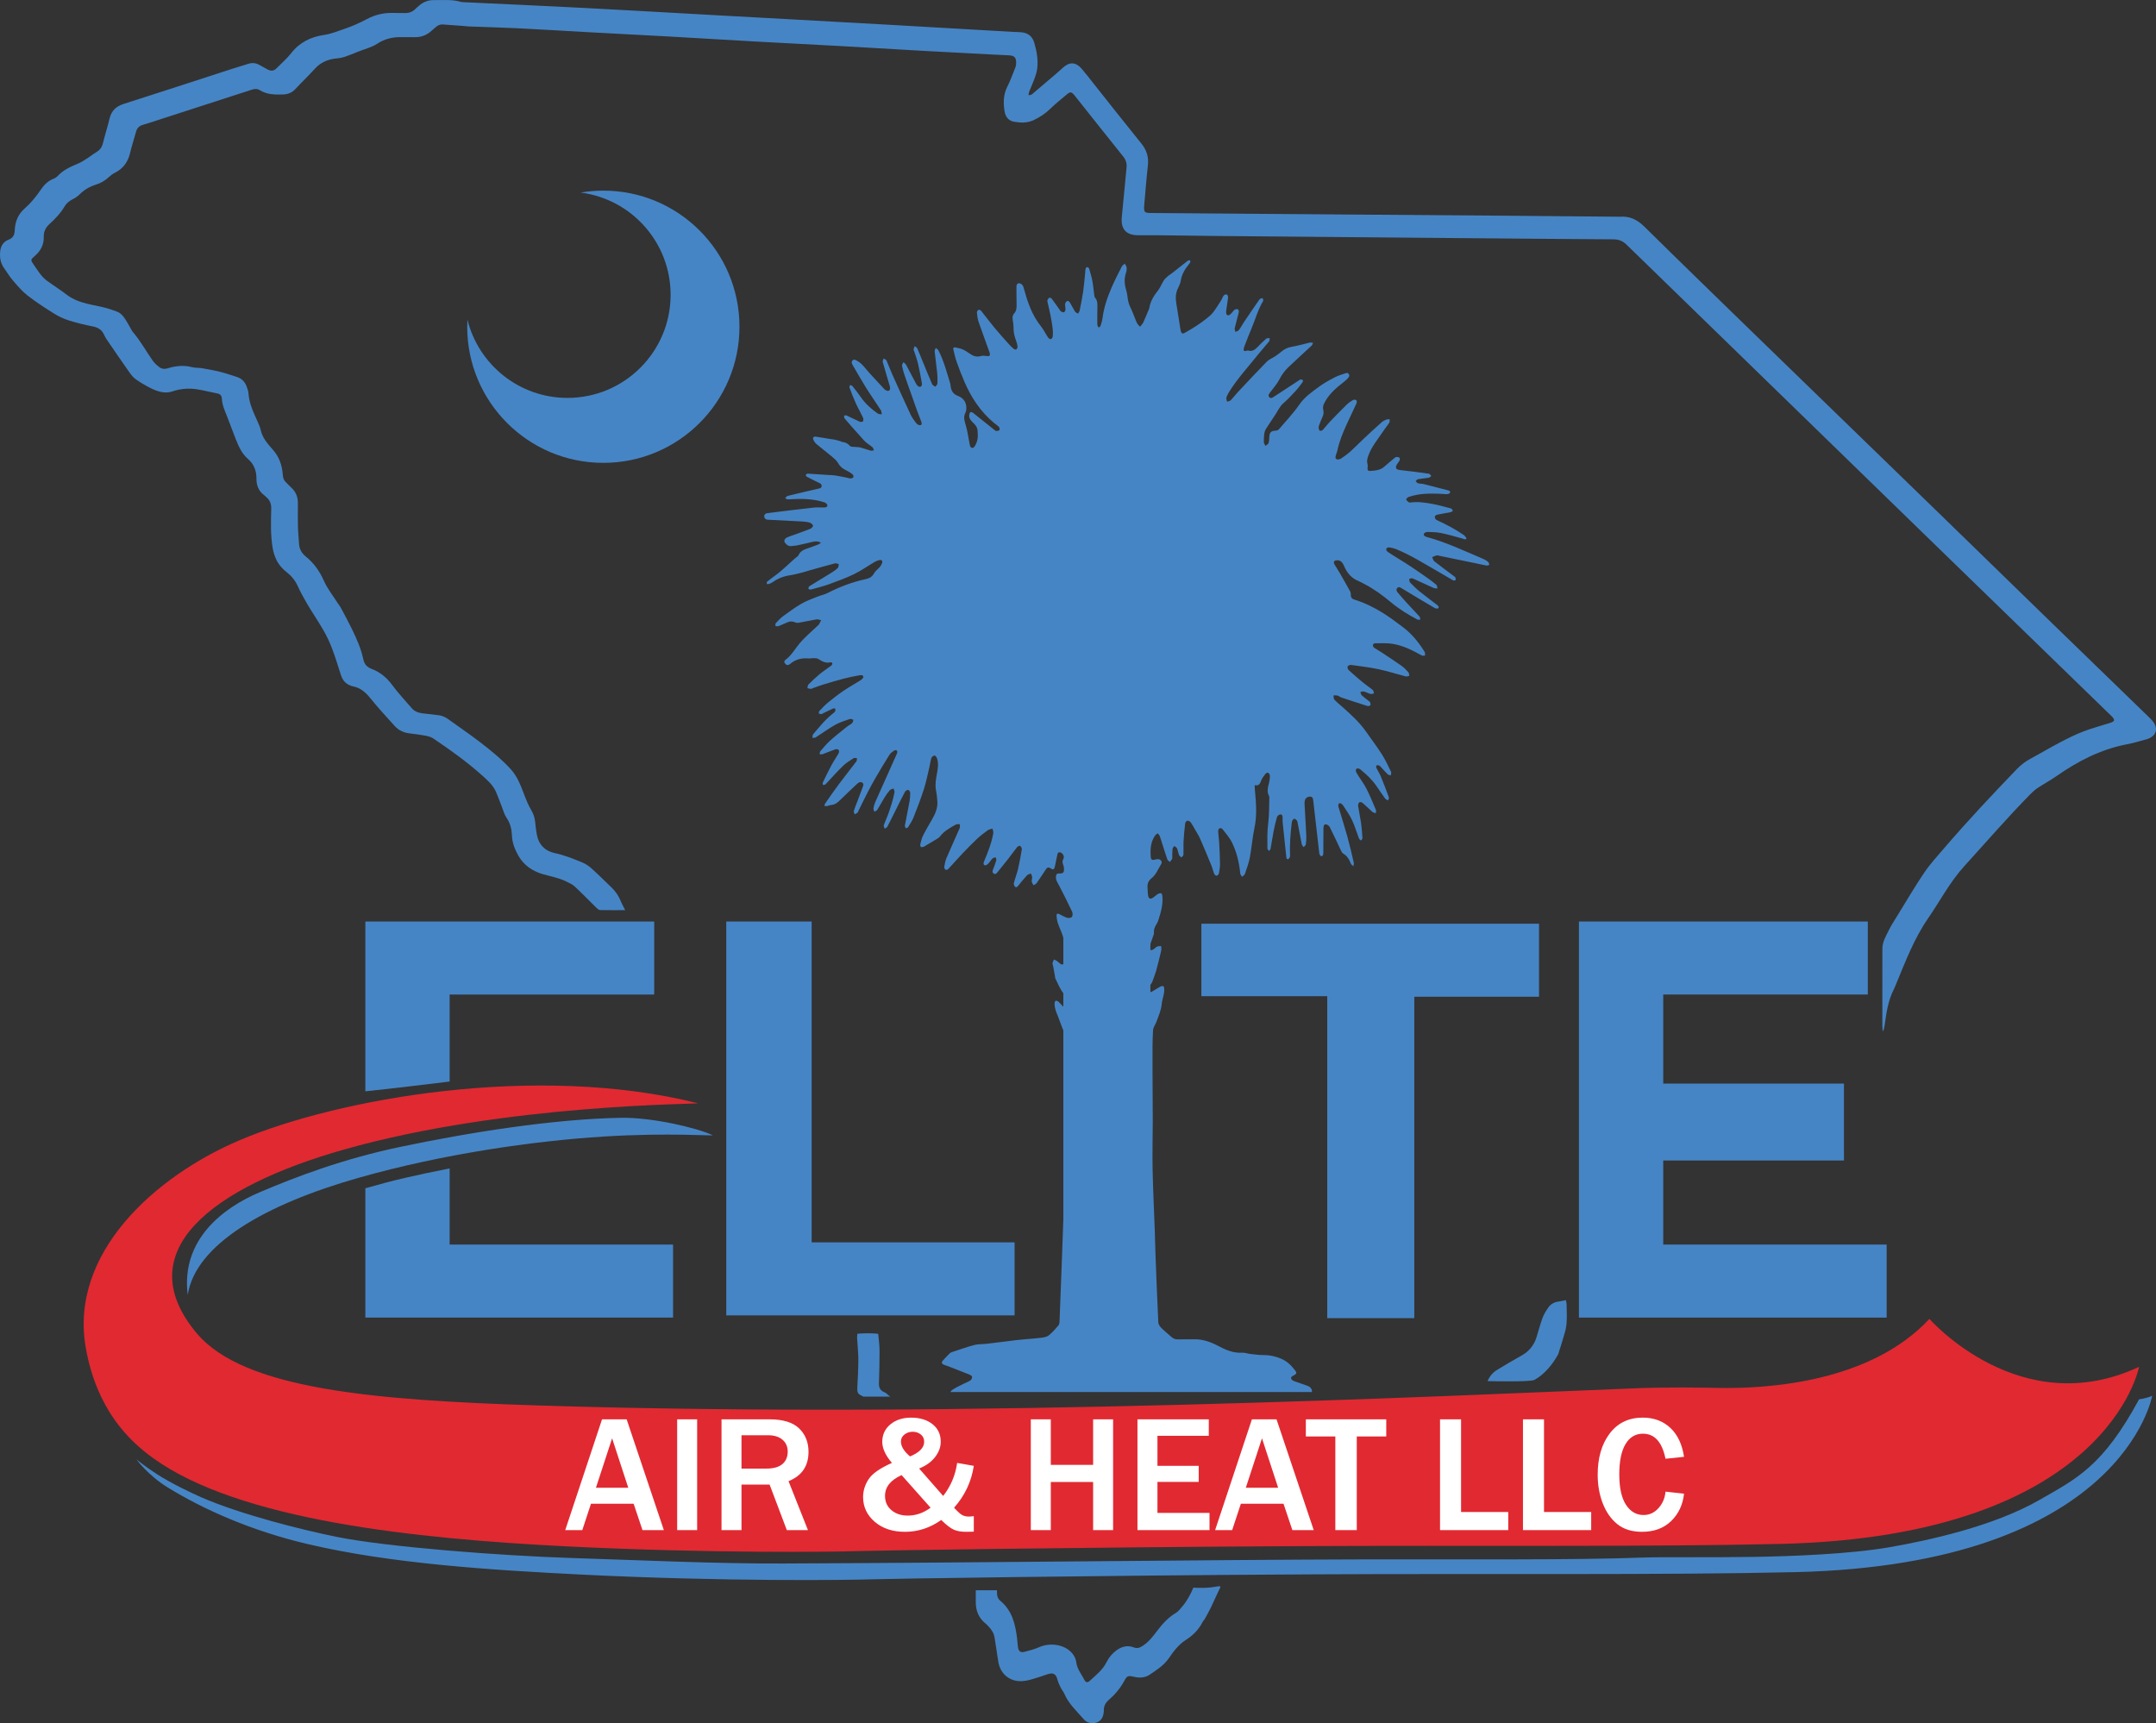 <?xml version="1.0" encoding="UTF-8"?> <svg xmlns="http://www.w3.org/2000/svg" id="uuid-1c3e3327-13d2-4de8-9241-ccd3bba7827b" data-name="Layer 2" width="651.394" height="520.671" viewBox="0 0 651.394 520.671"><rect x="0" y="0" width="651.394" height="520.671" fill="#333333" stroke="none"/><defs><style> .uuid-86e9d870-93a9-486e-95aa-7be04a7eccba, .uuid-21bafe99-600a-40cf-b38f-8d019f3cee56, .uuid-311285fa-07c2-4e09-8f65-c482403ff193, .uuid-e233c5b9-e352-469d-802c-26eb951cadde { stroke-width: 0px; } .uuid-86e9d870-93a9-486e-95aa-7be04a7eccba, .uuid-311285fa-07c2-4e09-8f65-c482403ff193 { fill: #4685c5; } .uuid-21bafe99-600a-40cf-b38f-8d019f3cee56 { fill: #e12931; } .uuid-311285fa-07c2-4e09-8f65-c482403ff193 { fill-rule: evenodd; } .uuid-e233c5b9-e352-469d-802c-26eb951cadde { fill: #fff; } </style></defs><g id="uuid-57b276b1-72fa-49c0-ad9a-3f8c06c1bac4" data-name="Layer 1"><g><path class="uuid-86e9d870-93a9-486e-95aa-7be04a7eccba" d="m135.847,326.779v-26.289h61.812v-22.064h-87.274v51.312c9.229-.973,19.257-2.205,25.462-2.959"></path><path class="uuid-86e9d870-93a9-486e-95aa-7be04a7eccba" d="m135.847,376.039v-23.009c-10.612,2.124-16.278,3.374-25.462,5.999v39.072h92.969v-22.062h-67.507Z"></path><polygon class="uuid-86e9d870-93a9-486e-95aa-7be04a7eccba" points="219.429 397.433 219.429 278.426 245.226 278.426 245.226 375.371 306.535 375.371 306.535 397.433 219.429 397.433"></polygon><rect class="uuid-86e9d870-93a9-486e-95aa-7be04a7eccba" x="321.269" y="278.927" width="26.299" height="119.342"></rect><polygon class="uuid-86e9d870-93a9-486e-95aa-7be04a7eccba" points="401.002 300.991 362.977 300.991 362.977 279.095 464.991 279.095 464.991 301.158 427.301 301.158 427.301 398.269 401.002 398.269 401.002 300.991"></polygon><polygon class="uuid-86e9d870-93a9-486e-95aa-7be04a7eccba" points="502.509 350.633 502.509 376.039 570.016 376.039 570.016 398.102 477.046 398.102 477.046 278.426 564.321 278.426 564.321 300.49 502.509 300.49 502.509 327.4 557.117 327.4 557.117 350.633 502.509 350.633"></polygon><path class="uuid-86e9d870-93a9-486e-95aa-7be04a7eccba" d="m108.428,355.841c25.431-7.217,52.887-11.112,73.831-12.434,19.684-1.242,33.675-.11,33.028-.42-4.594-2.186-18.256-5.422-27.719-5.25-20.562.375-45.95,4.453-66.458,8.75-17.5,3.667-31.614,9.054-42.667,13.75-11.052,4.697-23.833,14.333-21.722,31.003,2.357-15.208,23.329-27.345,51.707-35.398"></path><path class="uuid-86e9d870-93a9-486e-95aa-7be04a7eccba" d="m646.277,422.8c-10.978,20.311-18.936,24-30.167,30.437-13.877,7.958-33.444,12.187-45.251,14.25-11.916,2.083-29.768,2.738-40.833,2.916-13.75.223-28.296-.012-33.894.209-20.118.792-57.105.476-83.271.541-49.318.125-111.751.981-176.083,1.25-20.271.086-43.82-1.02-64.146-1.666-21.977-.699-55.875-3.375-70.563-6.312-10.502-2.1-29.314-6.804-41.301-12.045-2.638-1.154-9.104-4.205-13.324-6.955-3.492-2.276-4.969-3.499-6.228-4.496,0,0,3.447,4.777,9.416,8.465,10.878,6.721,25.399,13.142,42.146,17.094,25.224,5.956,55.214,7.879,83.151,9.27,42.834,2.133,80.314,1.668,87.515,1.418,4.208-.146,65.047-1.138,133.484-1.5,50.948-.271,106.03.264,145.5-.668,98.834-2.333,107.812-53.278,107.812-53.278-1.675.782-3.963,1.071-3.963,1.071"></path><path class="uuid-21bafe99-600a-40cf-b38f-8d019f3cee56" d="m210.777,333.322c1.435.359-57.5,0-106.833,14-39.98,11.346-65.272,30.795-44.5,55.521,14.26,16.977,53.697,20.234,103.333,21.812,131.001,4.166,275.659-2.996,330.981-5.177,10.317-.406,19.646-.243,25.184-.131,15.227.309,46.157-1.671,64.002-20.86,0,0,27.333,31.334,63.333,14.501,0,0-9.5,51.166-108.333,53.499-39.471.932-94.554.399-145.5.668-68.439.362-129.278,1.353-133.486,1.5-7.2.25-44.681.715-87.514-1.418-46.483-2.314-99.225-7.932-125.207-26.695-7.46-5.388-16.96-14.721-20.286-33.109-5.208-28.791,20.976-52.103,46.493-62.945,29.628-12.589,89.666-23.335,138.333-11.166"></path><path class="uuid-e233c5b9-e352-469d-802c-26eb951cadde" d="m200.568,462.313h-6.454l-2.675-7.97h-12.885l-2.625,7.97h-5.153l11.117-33.47h7.435l11.24,33.47Zm-10.749-12.8l-4.883-14.934-4.884,14.934h9.767Z"></path><rect class="uuid-e233c5b9-e352-469d-802c-26eb951cadde" x="204.592" y="428.843" width="6.037" height="33.47"></rect><path class="uuid-e233c5b9-e352-469d-802c-26eb951cadde" d="m244.104,462.313h-6.381l-5.203-13.757h-8.491v13.757h-6.037v-33.47h14.528c4.041,0,7.01.91,8.908,2.733,1.898,1.822,2.848,4.181,2.848,7.074,0,4.3-2.013,7.259-6.038,8.876l5.866,14.786Zm-20.075-18.586h7.509c2.177,0,3.795-.458,4.86-1.375,1.063-.914,1.595-2.173,1.595-3.774,0-1.471-.524-2.662-1.571-3.568-1.047-.908-2.512-1.361-4.393-1.361h-8v10.079Z"></path><path class="uuid-e233c5b9-e352-469d-802c-26eb951cadde" d="m289.184,442.009l5.031.884c-.72,4.773-2.708,8.99-5.964,12.653,1.145,1.242,1.992,1.998,2.54,2.268.548.269,1.199.405,1.951.405.344,0,.835-.042,1.473-.123v4.683l-2.332.049c-1.521,0-2.768-.22-3.743-.66-.973-.442-2.229-1.415-3.767-2.919-3.353,2.386-7.002,3.579-10.944,3.579-3.747,0-6.794-1.008-9.141-3.028-2.348-2.018-3.522-4.507-3.522-7.466,0-1.88.548-3.67,1.644-5.371,1.096-1.699,3.452-3.35,7.068-4.953-1.947-2.287-2.92-4.404-2.92-6.35,0-2.173.818-3.94,2.454-5.296,1.635-1.357,3.73-2.036,6.282-2.036,2.617,0,4.76.653,6.429,1.961,1.67,1.308,2.504,3.09,2.504,5.347,0,1.585-.565,3.114-1.694,4.586-1.128,1.47-2.74,2.632-4.834,3.48l7.264,8.288c2.29-2.942,3.697-6.269,4.221-9.98m-16.786,3.68c-3.337,1.503-5.006,3.595-5.006,6.276,0,1.8.651,3.241,1.951,4.328,1.3,1.089,2.94,1.632,4.92,1.632,2.438,0,4.736-.794,6.896-2.379l-8.761-9.857Zm2.552-5.641c2.847-1.193,4.271-2.664,4.271-4.413,0-.948-.344-1.691-1.031-2.231-.688-.54-1.497-.81-2.43-.81-.949,0-1.779.275-2.491.822-.712.548-1.068,1.262-1.068,2.145,0,1.438.917,2.936,2.749,4.487"></path><polygon class="uuid-e233c5b9-e352-469d-802c-26eb951cadde" points="336.3 462.313 330.265 462.313 330.265 447.772 317.48 447.772 317.48 462.313 311.442 462.313 311.442 428.843 317.48 428.843 317.48 442.598 330.265 442.598 330.265 428.843 336.3 428.843 336.3 462.313"></polygon><polygon class="uuid-e233c5b9-e352-469d-802c-26eb951cadde" points="365.431 462.313 343.664 462.313 343.664 428.843 365.211 428.843 365.211 433.82 349.701 433.82 349.701 442.893 362.167 442.893 362.167 447.749 349.701 447.749 349.701 457.115 365.431 457.115 365.431 462.313"></polygon><path class="uuid-e233c5b9-e352-469d-802c-26eb951cadde" d="m396.917,462.313h-6.454l-2.675-7.97h-12.885l-2.626,7.97h-5.151l11.115-33.47h7.437l11.238,33.47Zm-10.749-12.8l-4.884-14.934-4.883,14.934h9.767Z"></path><polygon class="uuid-e233c5b9-e352-469d-802c-26eb951cadde" points="409.923 462.313 403.445 462.313 403.445 434.016 394.537 434.016 394.537 428.843 418.831 428.843 418.831 434.016 409.923 434.016 409.923 462.313"></polygon><polygon class="uuid-e233c5b9-e352-469d-802c-26eb951cadde" points="455.691 462.313 435.078 462.313 435.078 428.843 441.433 428.843 441.433 456.845 455.691 456.845 455.691 462.313"></polygon><polygon class="uuid-e233c5b9-e352-469d-802c-26eb951cadde" points="480.748 462.313 460.134 462.313 460.134 428.843 466.49 428.843 466.49 456.845 480.748 456.845 480.748 462.313"></polygon><path class="uuid-e233c5b9-e352-469d-802c-26eb951cadde" d="m503.203,450.691l5.595.612c-.36,3.351-1.656,6.109-3.891,8.276-2.231,2.166-5.166,3.248-8.798,3.248-3.058,0-5.541-.768-7.447-2.305-1.906-1.536-3.373-3.62-4.404-6.253-1.032-2.631-1.546-5.533-1.546-8.705,0-5.1,1.21-9.247,3.631-12.443,2.422-3.196,5.753-4.794,9.989-4.794,3.32,0,6.085,1.022,8.295,3.064,2.208,2.044,3.598,4.97,4.171,8.778l-5.595.589c-1.03-5.052-3.306-7.576-6.822-7.576-2.257,0-4.014,1.05-5.266,3.15-1.251,2.101-1.877,5.145-1.877,9.134,0,4.055.671,7.115,2.014,9.183,1.342,2.068,3.116,3.104,5.326,3.104,1.766,0,3.27-.696,4.514-2.086,1.244-1.389,1.947-3.048,2.111-4.976"></path><path class="uuid-311285fa-07c2-4e09-8f65-c482403ff193" d="m188.894,274.998c-2.718,0-5.162.025-7.604-.029-.352-.008-.749-.344-1.032-.623-2.208-2.162-4.352-4.391-6.609-6.498-.715-.666-1.691-1.076-2.588-1.523-2.26-1.123-4.743-1.525-7.135-2.228-3.044-.895-5.7-2.684-7.325-5.58-1.046-1.868-1.84-3.832-1.924-6.039-.074-1.93-.497-3.75-1.651-5.415-.68-.982-.974-2.234-1.425-3.371-.591-1.484-1.113-2.998-1.758-4.459-.933-2.107-2.664-3.591-4.328-5.076-4.581-4.09-9.574-7.65-14.659-11.074-.713-.48-1.661-.684-2.532-.847-1.57-.294-3.162-.471-4.748-.678-1.709-.224-3.184-.95-4.327-2.213-2.5-2.764-5.036-5.504-7.369-8.405-1.398-1.738-2.921-3.078-5.126-3.543-1.957-.412-3.171-1.574-3.77-3.496-.853-2.74-1.718-5.482-2.737-8.164-.698-1.835-1.559-3.629-2.54-5.332-1.54-2.672-3.287-5.224-4.86-7.881-1.056-1.783-2.049-3.615-2.912-5.498-.759-1.654-1.843-2.986-3.251-4.082-1.327-1.033-2.439-2.269-3.161-3.767-.523-1.085-.91-2.278-1.117-3.465-.692-3.962-.563-7.973-.461-11.969.037-1.468-.359-2.602-1.468-3.519-.206-.169-.372-.388-.585-.544-1.736-1.268-2.426-2.967-2.416-5.112.009-2.26-.715-4.317-2.502-5.846-1.942-1.661-2.901-3.918-3.807-6.202-.921-2.325-1.76-4.683-2.683-7.007-.649-1.638-1.373-3.241-1.447-5.045-.031-.747-.371-1.365-1.158-1.545-1.706-.39-3.423-.737-5.135-1.1-.051-.011-.108.002-.159-.009-2.916-.623-5.715-.509-8.616.474-2.154.73-4.454-.018-6.492-1.041-1.52-.763-2.999-1.639-4.394-2.611-.763-.533-1.402-1.307-1.946-2.079-2.304-3.264-4.556-6.565-6.813-9.862-.33-.482-.636-.992-.868-1.526-.657-1.509-1.794-2.224-3.407-2.541-2.451-.48-4.894-1.07-7.275-1.822-1.555-.491-3.083-1.209-4.465-2.077-2.753-1.726-5.494-3.501-8.05-5.498-1.656-1.294-3.04-2.961-4.425-4.567-.97-1.124-1.723-2.434-2.594-3.645-1.124-1.563-1.388-3.329-1.172-5.175.186-1.59.979-2.831,2.522-3.426,1.326-.512,1.8-1.407,1.858-2.821.103-2.522.95-4.787,2.922-6.523,1.972-1.736,3.611-3.762,5.078-5.936.944-1.398,2.127-2.509,3.741-3.133.481-.186.949-.523,1.303-.902,1.732-1.853,3.991-2.783,6.251-3.755,1.009-.434,1.931-1.082,2.865-1.677.851-.541,1.636-1.188,2.502-1.702,1.022-.608,1.656-1.41,1.95-2.589.633-2.532,1.428-5.025,2.038-7.563.569-2.373,1.985-3.694,4.305-4.433,10.973-3.491,21.915-7.085,32.87-10.634,1.572-.509,3.163-.959,4.735-1.469,1.192-.387,2.306-.271,3.387.35.786.451,1.587.873,2.377,1.316.997.56,1.922.556,2.764-.305,1.489-1.524,3.141-2.92,4.444-4.589,2.561-3.281,5.979-4.933,9.937-5.499,2.101-.3,3.992-1.109,5.95-1.761,2.422-.807,4.746-1.839,7.015-3.048,2.413-1.287,5.073-1.926,7.862-1.833,1.119.037,2.242-.035,3.359.02,1.36.068,2.519-.292,3.468-1.299.328-.348.715-.641,1.077-.955,1.261-1.089,2.713-1.673,4.39-1.65,2.765.038,5.551-.271,8.267.547.299.09.633.075.952.091,11.983.569,23.967,1.094,35.947,1.715,13.471.7,26.938,1.487,40.406,2.232,7.72.427,15.44.844,23.16,1.269,9.742.536,19.485,1.067,29.226,1.619,12.351.7,24.699,1.419,37.049,2.127.799.046,1.6.042,2.397.105,2.144.168,3.468,1.213,4.065,3.254.735,2.525,1.184,5.102.865,7.735-.125,1.041-.47,2.07-.826,3.064-.47,1.301-1.061,2.558-1.571,3.844-.127.319-.156.678-.243,1.078.806.141,1.184-.326,1.615-.693,2.389-2.037,4.785-4.066,7.172-6.104.527-.45,1.035-.922,1.543-1.392,2.063-1.904,3.94-1.837,5.787.296,1.184,1.37,2.277,2.82,3.406,4.239,4.845,6.093,9.648,12.219,14.552,18.266,1.617,1.993,2.295,4.101,2.005,6.652-.447,3.973-.744,7.963-1.103,11.945-.029.318-.061.639-.054.958.022,1.118.28,1.382,1.429,1.468.37.028.745.011,1.118.014,21.117.163,42.234.327,63.354.488,13.918.106,27.836.201,41.754.314,11.945.097,23.89.213,35.835.321.106.001.213.01.321.001,2.974-.24,5.258.93,7.385,3.028,11.352,11.196,22.794,22.303,34.229,33.414,17.9,17.391,35.828,34.754,53.732,52.142,11.86,11.518,23.692,23.065,35.547,34.586,9.254,8.994,18.528,17.969,27.791,26.955.69.668,1.398,1.322,2.035,2.036,2.108,2.357,1.392,4.854-1.671,5.733-2.051.588-4.116,1.151-6.205,1.563-7.799,1.537-14.641,5.122-21.086,9.623-1.788,1.247-3.721,2.282-5.541,3.483-.79.523-1.514,1.172-2.182,1.848-6.935,7.025-13.373,14.502-20.015,21.796-4.393,4.829-7.356,10.567-11.008,15.866-4.195,6.09-6.752,12.92-9.559,19.652-.228.541-.418,1.1-.688,1.619-1.781,3.432-2.295,7.185-2.82,10.939-.09.631-.205,1.258-.567,1.914-.045-.627-.127-1.252-.127-1.879-.004-7.734-.002-15.467.015-23.199.006-1.996,1.024-3.686,1.858-5.393.793-1.623,1.797-3.146,2.748-4.688,2.659-4.311,5.215-8.693,8.056-12.882,1.788-2.633,3.969-5.004,6.049-7.428,7.055-8.215,14.465-16.106,21.976-23.904,1.235-1.286,2.627-2.305,4.196-3.146,2.959-1.585,5.84-3.317,8.815-4.873,2.31-1.208,4.66-2.381,7.089-3.313,2.631-1.008,5.377-1.707,8.062-2.575.427-.136,1.011-.369,1.128-.699.103-.286-.265-.859-.568-1.156-19.196-18.662-38.409-37.305-57.61-55.958-10.674-10.367-21.328-20.752-31.996-31.124-19.041-18.515-38.094-37.02-57.114-55.556-1.154-1.125-2.361-1.591-3.978-1.6-15.57-.085-31.142-.237-46.713-.372-24.371-.211-48.742-.419-73.111-.639-7.892-.07-15.784-.262-23.676-.22-3.953.02-5.377-2.123-4.998-5.646.53-4.929.914-9.872,1.422-14.804.136-1.319-.223-2.358-1.043-3.381-4.806-5.989-9.569-12.009-14.348-18.019-.166-.209-.316-.432-.495-.629-.758-.837-1.151-.91-2.031-.177-1.801,1.5-3.627,2.981-5.31,4.606-1.45,1.397-3.096,2.449-4.883,3.286-1.908.895-3.964.809-5.97.449-1.679-.301-2.533-1.613-2.778-3.162-.395-2.493-.389-4.96.802-7.341.951-1.901,1.688-3.911,2.469-5.893.189-.48.25-1.043.236-1.564-.04-1.437-.607-1.996-2.063-2.081-1.81-.105-3.622-.17-5.433-.265-6.709-.352-13.419-.692-20.127-1.069-8.623-.484-17.245-1.017-25.868-1.496-8.572-.477-17.147-.895-25.719-1.372-8.677-.484-17.35-1.027-26.027-1.511-8.305-.464-16.613-.877-24.919-1.33-6.708-.365-13.413-.795-20.122-1.124-5.005-.245-10.015-.371-15.022-.562-.69-.026-1.377-.129-2.066-.181-1.961-.147-3.921-.299-5.883-.423-.843-.053-1.556.283-2.17.856-.39.363-.813.689-1.206,1.05-1.49,1.364-3.232,2.005-5.258,1.938-1.332-.043-2.667.024-3.999-.008-2.584-.064-4.992.569-7.137,1.972-1.869,1.224-4.028,1.664-6.034,2.507-1.275.536-2.566,1.043-3.876,1.486-.698.236-1.445.383-2.181.441-2.655.213-4.937,1.113-6.776,3.141-1.896,2.091-3.947,4.042-5.868,6.111-1.057,1.14-2.3,1.628-3.826,1.663-2.419.055-4.806.057-6.956-1.311-.72-.458-1.497-.43-2.308-.167-9.127,2.964-18.258,5.913-27.389,8.864-1.827.591-3.641,1.225-5.488,1.743-1.139.32-1.864.92-2.177,2.078-.571,2.107-1.278,4.182-1.771,6.307-.643,2.77-2.054,4.865-4.643,6.144-.657.324-1.268.791-1.809,1.292-1.118,1.034-2.372,1.8-3.823,2.254-1.914.598-3.603,1.548-5.033,2.991-.588.594-1.332,1.078-2.084,1.455-1.041.521-1.898,1.228-2.467,2.208-1.197,2.061-2.848,3.723-4.569,5.315-1.134,1.05-1.747,2.273-1.698,3.806.076,2.428-.952,4.305-2.756,5.857-1.278,1.101-1.254,1.198-.255,2.618,1.195,1.697,2.231,3.541,3.941,4.796,1.975,1.451,4.063,2.752,6.004,4.245,3.01,2.315,6.604,2.826,10.146,3.59,1.762.38,3.506.922,5.185,1.578.742.289,1.426.951,1.919,1.607.763,1.017,1.34,2.172,1.995,3.27.246.411.438.869.745,1.227,2.301,2.683,3.986,5.788,6.002,8.665.507.723,1.204,1.344,1.907,1.892.741.576,1.607.721,2.57.423,2.428-.754,4.88-1.018,7.404-.357.967.253,2.023.147,3.017.318,1.831.313,3.665.643,5.467,1.094,1.703.427,3.368,1.006,5.044,1.539,1.538.489,2.518,1.556,3.026,3.062.205.605.45,1.226.489,1.851.194,3.174,1.589,5.942,2.84,8.767.344.777.694,1.573.877,2.396.346,1.56,1.106,2.874,2.103,4.082.441.534.861,1.089,1.336,1.592,2.12,2.242,3.025,4.979,3.236,7.982.059.852.315,1.538.943,2.117.588.542,1.115,1.149,1.7,1.693,1.336,1.243,1.905,2.787,1.897,4.585-.009,2.4-.043,4.801.017,7.199.042,1.701.231,3.398.331,5.099.094,1.594.812,2.842,2.035,3.833,2.451,1.982,4.182,4.426,5.478,7.343,1.069,2.405,2.767,4.53,4.193,6.774.285.449.648.853.897,1.32,1.151,2.161,2.326,4.313,3.395,6.514,1.421,2.925,2.742,5.903,3.421,9.101.321,1.514,1.092,2.369,2.565,2.929,2.534.961,4.538,2.636,6.182,4.868,1.796,2.438,3.889,4.658,5.87,6.957.844.981,1.98,1.418,3.235,1.573,1.588.193,3.177.384,4.767.554,1.147.123,2.136.561,3.069,1.24,3.103,2.259,6.294,4.399,9.339,6.73,3.342,2.558,6.621,5.21,9.486,8.319,2.154,2.34,3.158,5.274,4.26,8.168.527,1.383,1.117,2.762,1.855,4.041.685,1.182,1.168,2.367,1.285,3.733.109,1.273.283,2.545.504,3.802.539,3.079,2.525,5.043,5.409,5.647,2.913.611,5.6,1.707,8.301,2.818,1.014.418,1.988,1.06,2.805,1.795,2.022,1.816,3.934,3.754,5.907,5.625,1.297,1.23,2.299,2.644,2.962,4.312.329.828.783,1.605,1.324,2.695"></path><path class="uuid-311285fa-07c2-4e09-8f65-c482403ff193" d="m449.439,417.295c.593-1.422,1.554-2.572,2.849-3.367,2.451-1.504,4.929-2.965,7.438-4.367,2.201-1.23,3.692-3.012,4.459-5.389.64-1.975,1.131-4,1.851-5.943.416-1.129,1.074-2.195,1.767-3.187.726-1.041,1.81-1.617,3.096-1.785.685-.088,1.353-.258,2.193-.424.078.391.217.779.221,1.17.022,2.078.166,4.172-.043,6.231-.162,1.614-.75,3.192-1.19,4.774-.33,1.178-.729,2.336-1.097,3.504-.062.203-.079.43-.18.611-1.608,2.977-4.136,6.153-7.254,7.829-1.418.655-14.109.343-14.109.343"></path><path class="uuid-311285fa-07c2-4e09-8f65-c482403ff193" d="m449.638,169.81c-.418-.359-.903-.676-1.411-.891-5.64-2.392-11.177-5.046-17.119-6.66-.504-.136-1.073-.392-.905-.991.077-.27.698-.556,1.065-.546,1.381.035,2.784.054,4.129.331,2.183.449,4.33,1.084,6.481,1.669.428.116.903.498,1.178-.034.082-.158-.44-.631-.687-.959-.015-.02-.046-.027-.068-.042-2.608-1.823-5.43-3.261-8.309-4.601-.27-.126-.497-.614-.504-.94-.006-.209.397-.563.668-.622,1.375-.296,2.769-.501,4.147-.777.244-.05.449-.29.673-.442-.181-.23-.322-.606-.55-.667-1.823-.492-3.647-1.01-5.504-1.354-2.248-.416-4.519-.771-6.826-.455-.149.02-.356.006-.463-.082-.299-.249-.713-.513-.778-.833-.041-.204.409-.651.719-.758.854-.294,1.74-.524,2.63-.676,2.913-.497,5.84-.373,8.769-.173.38.026,1.029-.157,1.121-.403.22-.599-.416-.703-.828-.813-2.366-.63-4.737-1.245-7.114-1.832-.565-.14-1.179-.092-1.735-.245-.275-.076-.476-.417-.709-.638.237-.206.45-.549.715-.596,1.072-.189,2.166-.259,3.24-.44.284-.048.528-.339.79-.518-.237-.238-.448-.65-.713-.687-2.893-.408-5.789-.801-8.696-1.104-1.24-.13-1.613-.668-.966-1.758.227-.387.574-.713.759-1.117.112-.245.135-.71-.013-.852-.205-.194-.614-.235-.933-.224-.209.007-.432.197-.61.347-1.022.851-2.053,1.694-3.043,2.58-1.252,1.12-2.808,1.184-4.342,1.292-.563.039-.776-.34-.711-.907.045-.391.096-.82-.018-1.182-.269-.853-.058-1.618.213-2.415.99-2.907,3.022-5.179,4.66-7.689.538-.824,1.192-1.573,1.715-2.404.166-.263.078-.684.108-1.032-.315.026-.657-.018-.938.094-.492.196-1.015.407-1.401.751-1.865,1.66-3.699,3.353-5.52,5.061-1.34,1.255-2.606,2.588-3.97,3.816-.868.781-1.817,1.482-2.793,2.121-.371.242-1.017.416-1.368.255-.582-.268-.347-.92-.199-1.433.119-.408.313-.799.399-1.213.563-2.725,1.617-5.277,2.755-7.795.987-2.182,2.049-4.33,3.036-6.513.115-.254.067-.8-.101-.91-.246-.16-.746-.176-1.002-.024-.682.404-1.352.867-1.916,1.421-1.746,1.717-3.455,3.473-5.145,5.245-.715.749-1.321,1.604-2.036,2.353-.193.202-.652.32-.908.235-.188-.064-.304-.51-.349-.801-.039-.249.029-.537.121-.781.326-.872.644-1.751,1.041-2.593.319-.683.42-1.318.242-2.077-.125-.533-.102-1.207.12-1.697,1.306-2.879,3.615-4.878,6.056-6.762.574-.443,1.168-.936,1.543-1.536.392-.628-.181-1.366-.834-1.156-1.164.374-2.358.728-3.435,1.29-1.67.871-3.346,1.785-4.85,2.906-2.095,1.562-4.244,3.025-5.808,5.285-1.839,2.659-4.097,5.031-6.205,7.499-.205.242-.638.392-.972.408-1.42.067-1.854.494-1.922,1.944-.028.609-.037,1.249-.235,1.81-.123.347-.593.57-.904.85-.178-.346-.495-.686-.51-1.038-.039-.875.012-1.762.118-2.632.061-.487.23-1.0.49-1.414.916-1.467,1.901-2.891,2.847-4.339.78-1.196,1.348-2.514,2.478-3.499,1.301-1.134,2.489-2.407,3.663-3.678.755-.818,1.41-1.734,2.08-2.629.119-.162.192-.543.101-.635-.151-.152-.467-.22-.694-.192-.216.027-.412.219-.611.349-2.405,1.574-4.799,3.163-7.221,4.713-.486.312-1.138.872-1.642.258-.487-.597.117-1.179.485-1.687.854-1.187,1.888-2.281,2.543-3.57.725-1.435,1.627-2.695,2.765-3.779,2.315-2.203,4.694-4.337,7.026-6.52.216-.203.293-.558.434-.842-.301-.035-.599-.082-.899-.102-.101-.006-.201.061-.306.086-1.762.418-3.51.912-5.291,1.223-1.184.206-2.159.678-3.055,1.437-.604.513-1.252.983-1.912,1.425-.828.555-1.834.922-2.513,1.614-3,3.058-5.916,6.197-8.848,9.322-.709.757-1.324,1.604-2.056,2.34-.254.256-.72.302-1.092.444-.084-.416-.322-.875-.218-1.238.175-.629.515-1.228.867-1.789,2.569-4.099,5.858-7.643,8.852-11.414,1.028-1.292,2.162-2.498,3.198-3.784.181-.227.113-.655.16-.991-.358.053-.824-.018-1.056.182-.92.801-1.791,1.664-2.633,2.55-.763.802-1.574,1.342-2.752,1.042-.233-.06-.52.036-.772.1-.527.131-.716-.108-.638-.586.058-.339.162-.675.289-.996.66-1.683,1.309-3.372,2.013-5.037,1.186-2.817,1.987-5.797,3.567-8.452.121-.204-.072-.596-.119-.902-.319.116-.778.135-.939.363-1.578,2.239-3.116,4.506-4.643,6.779-.564.839-1.03,1.748-1.633,2.557-.209.28-.693.356-1.052.525-.069-.388-.262-.806-.18-1.158.373-1.604.848-3.184,1.226-4.787.065-.271-.066-.753-.267-.879-.218-.136-.671-.051-.936.092-.289.153-.476.488-.714.74-.254.27-.483.577-.78.793-.519.379-1.01.177-1.117-.456-.051-.307-.016-.638.027-.951.18-1.263.409-2.519.543-3.787.034-.303-.156-.827-.371-.908-.254-.095-.761.085-.953.316-.33.398-.457.953-.739,1.398-.795,1.251-1.561,2.529-2.468,3.698-.575.746-1.348,1.359-2.096,1.951-.951.753-1.947,1.454-2.961,2.121-.996.656-2.029,1.257-3.064,1.851-.368.213-.86.542-1.17.437-.276-.094-.476-.691-.543-1.094-.444-2.651-.817-5.315-1.27-7.964-.248-1.454-.246-2.859.332-4.237.351-.834.858-1.649.985-2.518.294-1.989,1.244-3.597,2.482-5.095.168-.202.334-.43.413-.674.14-.435-.086-.617-.504-.497-.196.057-.371.204-.538.335-1.566,1.232-3.128,2.473-4.699,3.703-.293.229-.645.386-.918.636-.475.438-1.002.864-1.347,1.398-.635.98-1.028,2.136-1.748,3.039-1.27,1.59-2.303,3.246-2.62,5.29-.041.255-.185.496-.289.741-.502,1.199-.968,2.415-1.527,3.588-.231.489-.657.887-.995,1.326-.328-.41-.765-.773-.97-1.237-.69-1.558-1.213-3.195-1.97-4.717-.53-1.065-.735-2.148-.86-3.292-.067-.63-.2-1.261-.387-1.868-.531-1.753-.64-3.488-.029-5.254.168-.485.231-1.05.17-1.558-.049-.401-.358-.77-.553-1.153-.308.294-.724.533-.908.892-1.026,2.011-2.067,4.02-2.969,6.089-1.318,3.034-2.425,6.143-2.845,9.46-.104.809-.364,1.605-.61,2.387-.063.205-.352.339-.539.505-.131-.215-.308-.415-.383-.648-.072-.22-.046-.475-.046-.714,0-1.627-.026-3.254.02-4.879.031-1.008.023-1.968-.695-2.784-.146-.165-.205-.437-.238-.669-.194-1.444-.306-2.904-.571-4.335-.235-1.277-.612-2.53-.982-3.778-.065-.216-.39-.446-.622-.484-.13-.021-.425.323-.466.536-.105.545-.097,1.109-.154,1.664-.188,1.794-.33,3.597-.593,5.38-.275,1.861-.656,3.706-1.028,5.551-.066.329-.318.62-.485.929-.31-.194-.731-.317-.909-.595-.557-.874-.994-1.821-1.533-2.706-.156-.255-.561-.6-.74-.544-.287.087-.564.442-.691.749-.11.268-.018.626-.002.943.018.345.106.699.053,1.032-.042.259-.206.634-.403.7-.245.083-.604-.051-.865-.185-.194-.101-.326-.341-.464-.535-.787-1.103-1.553-2.222-2.364-3.307-.149-.2-.524-.423-.704-.363-.251.083-.461.4-.601.663-.088.165-.056.425-.012.627.291,1.322.632,2.633.892,3.96.268,1.349.501,2.707.671,4.072.1.788.098,1.601.027,2.393-.028.305-.328.755-.583.82-.229.058-.665-.259-.843-.523-.755-1.122-1.342-2.371-2.185-3.418-2.778-3.457-4.079-7.543-5.22-11.717-.099-.362-.332-.763-.625-.975-.279-.203-.777-.329-1.072-.214-.236.092-.441.592-.445.913-.02,1.784.034,3.568.046,5.352.006.963.026,1.96-.676,2.725-.506.553-.607,1.147-.514,1.844.116.87.279,1.746.27,2.618-.013,1.392.311,2.686.805,3.968.208.54.356,1.122.404,1.695.021.282-.183.702-.415.844-.171.104-.622-.066-.832-.248-.561-.488-1.083-1.026-1.579-1.582-1.396-1.566-2.809-3.12-4.146-4.737-1.389-1.68-2.684-3.437-4.055-5.132-.158-.195-.636-.369-.793-.272-.242.149-.487.556-.46.826.092.919.191,1.863.489,2.73,1.07,3.116,2.232,6.2,3.33,9.307.112.314.165.888.004,1.004-.249.178-.708.079-1.077.073-.429-.006-.894-.157-1.278-.037-.945.296-1.862.302-2.723-.136-.754-.384-1.429-.919-2.159-1.352-.428-.253-.882-.483-1.351-.642-.522-.177-1.08-.244-1.613-.392-.575-.158-.871.052-.734.617.309,1.264.577,2.546,1.012,3.769.721,2.031,1.507,4.045,2.36,6.025,2.051,4.757,4.865,8.982,8.87,12.34.51.428,1.085.787,1.541,1.263.184.19.269.696.144.903-.129.211-.568.298-.877.314-.204.01-.442-.172-.625-.317-2.143-1.71-4.273-3.437-6.425-5.135-.222-.175-.633-.339-.835-.245-.202.092-.321.505-.36.793-.13.973.378,1.685,1.057,2.294.777.697,1.398,1.489,1.454,2.573.043.85.126,1.729-.032,2.552-.148.779-.469,1.588-.933,2.226-.454.625-1.174.402-1.348-.369-.28-1.236-.45-2.496-.694-3.741-.151-.769-.329-1.534-.539-2.289-.356-1.278-.85-2.517-.132-3.861.246-.46.291-1.076.276-1.617-.048-1.745-1.011-2.896-2.589-3.493-1.376-.521-1.983-1.524-2.152-2.9-.038-.316-.063-.642-.157-.944-1.037-3.354-1.913-6.768-3.536-9.91-.155-.299-.536-.482-.812-.719-.115.353-.36.721-.324,1.058.227,2.17.548,4.329.771,6.499.108,1.055.122,2.128.066,3.187-.018.34-.399.661-.614.99-.332-.25-.825-.43-.97-.762-1.012-2.315-1.953-4.661-2.914-6.998-.537-1.306-1.042-2.627-1.624-3.913-.118-.261-.516-.396-.785-.589-.105.349-.246.692-.3,1.048-.024.158.142.337.198.514.405,1.294.877,2.572,1.188,3.887.417,1.758.71,3.546,1.05,5.321.05.261.106.53.089.791-.044.652-.609.928-1.133.544-.229-.169-.438-.405-.573-.656-1.04-1.949-2.046-3.915-3.099-5.856-.166-.306-.518-.512-.784-.765-.152.357-.479.745-.423,1.067.16.938.432,1.863.734,2.769.591,1.767,1.233,3.517,1.853,5.274.662,1.88,1.31,3.765,1.99,5.638.419,1.151.908,2.277,1.317,3.431.083.233.034.706-.106.78-.229.122-.616.082-.877-.029-.279-.119-.538-.365-.719-.617-.54-.757-1.145-1.494-1.534-2.328-1.935-4.15-3.822-8.323-5.698-12.501-.589-1.311-1.06-2.676-1.657-3.984-.129-.282-.567-.422-.863-.627-.099.352-.353.748-.27,1.05.671,2.432,1.41,4.846,2.118,7.268.073.251.12.528.1.786-.044.572-.401.816-.939.655-.293-.088-.596-.268-.805-.49-1.511-1.611-2.994-3.247-4.496-4.867-1.188-1.281-2.119-2.82-3.722-3.689-.459-.25-.915-.569-1.374-.107-.433.437-.237.932.035,1.396,1.323,2.25,2.592,4.533,3.979,6.743,1.468,2.343,3.063,4.605,4.559,6.93.21.326.17.811.246,1.223-.409-.079-.903-.038-1.212-.257-1.943-1.377-3.723-2.927-5.087-4.92-.795-1.162-1.676-2.267-2.554-3.369-.146-.184-.472-.224-.715-.331-.07.257-.267.563-.191.764.615,1.617,1.231,3.237,1.947,4.81.66,1.453,1.474,2.835,2.152,4.281.153.326.125.836-.03,1.162-.072.151-.701.188-.984.063-1.312-.577-2.585-1.244-3.889-1.842-.224-.102-.531-.025-.799-.031.035.293-.038.675.12.865,1.055,1.265,2.157,2.49,3.248,3.724.509.578,1.026,1.148,1.543,1.72.513.568.987,1.182,1.558,1.687.655.579,1.426,1.028,2.087,1.601.239.208.308.613.454.928-.325.043-.677.187-.969.108-1.028-.277-2.025-.67-3.054-.942-.543-.143-1.13-.116-1.695-.186-.512-.063-1.226.029-1.489-.268-.685-.772-1.457-1.17-2.454-1.241-.147-.011-.28-.155-.431-.199-.553-.166-1.106-.337-1.669-.464-.439-.099-.893-.132-1.339-.204-1.497-.242-2.99-.509-4.491-.724-.655-.094-.979.313-.708.93.208.472.52.952.909,1.281,1.485,1.252,3.042,2.418,4.527,3.67.726.613,1.532,1.242,1.979,2.044.616,1.102,1.461,1.767,2.553,2.275.647.299,1.262.696,1.821,1.139.219.174.396.648.312.885-.076.213-.532.39-.828.401-.382.014-.769-.164-1.158-.239-1.219-.237-2.435-.491-3.661-.682-.647-.102-1.312-.085-1.968-.129-2.067-.14-4.133-.296-6.202-.407-.198-.011-.478.207-.588.395-.052.09.161.446.331.536,1.151.611,2.313,1.203,3.492,1.758.504.237,1.038.439.974,1.096-.063.649-.653.674-1.146.79-3.059.711-6.119,1.415-9.167,2.169-.281.069-.479.47-.716.717.314.11.635.33.941.312,3.712-.225,7.409-.276,10.993.927.35.118.824.556.832.856.015.589-.571.667-1.075.671-1.013.009-2.036-.075-3.037.036-4.714.525-9.423,1.094-14.129,1.687-.306.039-.751.37-.813.638-.123.539.103,1.067.704,1.276.219.076.47.067.708.079,3.271.167,6.542.319,9.811.504.823.047,1.664.115,2.451.335.418.116.871.519,1.045.91.08.179-.406.804-.752.947-1.596.657-3.232,1.216-4.854,1.81-.773.283-1.573.511-2.31.868-.735.355-.947,1.058-.556,1.573.547.718,1.218,1.18,2.198.973.414-.087.855-.051,1.268-.139,1.551-.332,3.103-.662,4.638-1.055.898-.229,1.748-.334,2.768.187-.333.244-.514.438-.737.528-.788.315-1.594.586-2.387.89-1.39.535-2.969.753-3.678,2.393-.161.371-.669.586-1.004.889-.902.814-1.789,1.647-2.698,2.456-.85.756-1.699,1.517-2.587,2.229-.822.66-1.73,1.216-2.527,1.902-.352.303-1.073.599-.666,1.219.085.128,1.028-.137,1.434-.422,1.623-1.14,3.368-1.898,5.341-2.201,1.335-.206,2.649-.562,3.964-.883.672-.164,1.323-.41,1.99-.597,2.585-.725,5.168-1.46,7.765-2.139.346-.09.773.127,1.162.201-.079.389-.031.903-.264,1.141-.533.543-1.173,1.002-1.824,1.408-2.188,1.367-4.4,2.695-6.601,4.042-.134.083-.299.173-.362.302-.084.176-.151.412-.097.583.037.116.287.216.45.231.205.018.423-.037.627-.095,1.686-.483,3.403-.885,5.048-1.485,2.572-.936,5.16-1.873,7.617-3.064,2.168-1.053,4.158-2.469,6.245-3.694.449-.263.96-.474,1.468-.574.685-.135,1.021.295.769.959-.156.415-.396.822-.685,1.159-.552.643-1.33,1.145-1.715,1.866-.554,1.04-1.359,1.518-2.421,1.75-4.029.881-7.864,2.284-11.531,4.18-1.027.531-2.209.754-3.29,1.195-1.594.648-3.242,1.225-4.72,2.084-1.924,1.12-3.733,2.448-5.532,3.766-.818.6-1.519,1.37-2.213,2.119-.161.174-.073.577-.1.875.302.01.637.113.897.014.894-.338,1.763-.746,2.641-1.127.765-.334,1.513-.416,2.316-.053.36.164.831.218,1.223.15,1.781-.312,3.547-.72,5.332-1.013.443-.072.934.154,1.403.243-.232.448-.464.896-.697,1.343-.012.021-.042.032-.061.051-1.958,1.881-4.091,3.616-5.818,5.689-1.385,1.665-2.43,3.601-4.235,4.922-.51.374-.345.895.099,1.302.5.458.97.209,1.364-.119,1.608-1.341,3.445-1.826,5.509-1.624.523.05,1.064-.102,1.593-.084.469.015,1.028-.002,1.383.236,1.145.77,2.292,1.351,3.729,1.004.145-.035.442.127.496.264.059.152-.045.404-.148.57-.092.149-.274.246-.424.357-1.114.82-2.273,1.585-3.334,2.469-1.164.969-2.264,2.021-3.332,3.097-.223.223-.186.707-.268,1.071.36.074.718.182,1.082.209.165.013.338-.143.514-.204,1.054-.373,2.098-.778,3.167-1.103,2.06-.625,4.125-1.244,6.207-1.789,1.511-.396,3.049-.698,4.587-.979.49-.09,1.24-.236,1.335.444.046.318-.538.832-.943,1.091-1.613,1.034-3.313,1.936-4.895,3.013-1.648,1.119-3.233,2.341-4.778,3.602-.966.788-1.822,1.714-2.687,2.618-.157.163-.117.515-.169.78.29.051.579.136.869.141.137.003.272-.156.416-.225,1.007-.488,2.009-.985,3.031-1.442.184-.082.585-.066.642.039.105.191.078.496.01.725-.057.186-.229.363-.393.488-2.441,1.858-4.349,4.23-6.302,6.554-.199.236-.138.692-.198,1.047.336-.042.739.021.998-.143,1.976-1.254,3.865-2.656,5.9-3.801,1.376-.775,2.934-1.238,4.438-1.762.291-.102.709.157,1.068.251-.132.347-.174.793-.418,1.023-.438.411-1.027.656-1.501,1.036-1.719,1.381-3.465,2.734-5.103,4.206-1.085.975-2.023,2.121-2.98,3.231-.184.213-.152.612-.22.926.319-.013.666.053.951-.051,1.296-.475,2.563-1.03,3.868-1.477.278-.096.816.032.967.246.157.223.101.737-.056,1.014-.681,1.203-1.491,2.336-2.145,3.553-.933,1.732-1.783,3.513-2.635,5.289-.089.185.051.48.085.726.236-.058.48-.093.703-.185.11-.045.176-.194.268-.289,1.696-1.799,3.337-3.655,5.112-5.369.928-.899,2.071-1.582,3.164-2.29.235-.152.671.008,1.014.025-.055.317-.009.711-.182.94-1.763,2.334-3.591,4.619-5.341,6.963-1.417,1.899-2.759,3.852-4.115,5.795-.134.192-.133.479-.194.721.272.012.554.072.815.023.417-.074.816-.29,1.232-.324,1.087-.086,1.852-.658,2.6-1.402,1.715-1.707,3.5-3.346,5.254-5.014.442-.42.982-.674,1.516-.332.577.371.285.957.103,1.451-.532,1.447-1.081,2.891-1.625,4.334-.347.918-.746,1.82-1.019,2.76-.086.297.159.689.253,1.037.29-.168.588-.326.867-.514.076-.05.093-.187.141-.283.946-1.908,1.87-3.83,2.845-5.724.779-1.514,1.584-3.02,2.442-4.491,1.379-2.367,2.779-4.722,4.244-7.037.336-.529.951-.902,1.487-1.277.162-.113.616-.08.715.052.14.184.174.569.077.792-.911,2.097-1.861,4.179-2.799,6.267-1.275,2.84-2.563,5.676-3.812,8.528-.264.605-.438,1.265-.538,1.919-.046.305.184.653.289.981.304-.195.719-.32.891-.596.746-1.197,1.391-2.457,2.132-3.656.488-.791,1.03-1.563,1.643-2.258.251-.285.754-.347,1.142-.51.095.405.329.836.258,1.211-.205,1.096-.502,2.18-.818,3.252-.339,1.147-.71,2.285-1.124,3.409-.403,1.093-.921,2.148-1.293,3.251-.093.278.185.678.292,1.022.265-.191.641-.326.778-.586.833-1.578,1.61-3.186,2.409-4.781.963-1.926,1.907-3.862,2.918-5.762.162-.303.637-.602.963-.598.223.002.616.53.624.83.024.874-.036,1.762-.192,2.622-.44,2.437-.958,4.859-1.408,7.294-.047.258.151.561.235.842.247-.101.607-.131.721-.314.588-.951,1.232-1.893,1.639-2.924,1.111-2.816,2.207-5.648,3.129-8.529.71-2.221,1.158-4.524,1.7-6.795.21-.879.288-1.795.572-2.645.115-.344.595-.711.958-.773.201-.033.622.5.744.847.545,1.569.256,3.131-.028,4.727-.277,1.559-.585,3.223-.302,4.73.232,1.231.385,2.43.451,3.672.108,2.026-.69,3.735-1.657,5.414-.901,1.571-1.833,3.127-2.645,4.743-.413.822-.625,1.754-.858,2.652-.069.268.005.717.188.863.166.131.577-.008.867-.08.173-.043.319-.187.48-.281,1.207-.719,2.418-1.43,3.618-2.16.27-.164.557-.35.74-.596,1.262-1.703,3.078-2.678,4.863-3.676.313-.176.789-.06,1.19-.078-.012.391.091.832-.054,1.166-1.312,3.028-2.697,6.024-3.99,9.059-.35.82-.506,1.734-.659,2.621-.049.279.123.703.34.883.141.117.653.007.82-.17,1.458-1.547,2.851-3.158,4.315-4.701,1.446-1.524,2.915-3.03,4.446-4.467,1.003-.942,2.109-1.783,3.225-2.592.385-.279.94-.328,1.417-.482.089.464.319.951.244,1.386-.515,2.948-1.614,5.713-2.762,8.459-.196.471-.363,1.012.201,1.24.242.096.752-.212,1.007-.468.483-.49.83-1.115,1.317-1.6.223-.223.644-.244.975-.357.06.312.235.656.158.929-.256.893-.577,1.77-.925,2.631-.206.51-.366,1.002.163,1.358.558.376.877-.096,1.179-.467,1.056-1.303,2.121-2.6,3.153-3.922.928-1.191,1.796-2.43,2.743-3.605.189-.239.795-.483.891-.391.271.258.571.723.518,1.049-.326,2.013-.69,4.025-1.154,6.011-.334,1.42-.893,2.788-1.247,4.206-.085.34.128.934.407,1.146.424.322.723-.127,1.007-.477.836-1.035,1.678-2.068,2.589-3.037.268-.285.77-.351,1.166-.517.125.379.322.752.352,1.137.032.417-.186.857-.123,1.262.062.398.341.764.522,1.144.328-.213.754-.355.963-.652.979-1.387,1.893-2.82,2.841-4.23.362-.537.82-.635,1.363-.24.748.545,1.124.365,1.308-.575.239-1.218.51-2.431.759-3.65.097-.471.339-.715.843-.596.786.188,1.37,1.272.964,1.969-.356.611-.315,1.129-.066,1.736.157.385.232.825.247,1.245.046,1.162-.259,1.474-1.436,1.429-.693-.027-.929.256-.994.922-.101,1.049.466,1.797.915,2.65,1.385,2.635,2.709,5.305,3.978,7.996.203.434.193,1.184-.06,1.545-.208.297-.983.418-1.409.291-.828-.246-1.59-.719-2.377-1.103-.603-.295-.885-.17-.86.49.024.631.113,1.277.291,1.881.606,2.061,1.819,3.926,1.988,6.135.021.269.27.516.379.785.478,1.168.706,2.324.075,3.541-.212.408-.181.942-.279,1.416-.059.289-.065.691-.254.828-.204.148-.65.156-.883.029-.432-.24-.768-.648-1.176-.939-.28-.199-.616-.318-.925-.475-.151.375-.38.738-.429,1.125-.04.322.145.668.207,1.006.175.939.336,1.881.504,2.822.053.287.051.601.174.853.78,1.598,1.4,3.275,2.611,4.65.57.646.981,1.457,1.35,2.248.227.488.294,1.076.324,1.625.016.271-.154.723-.35.793-.255.092-.651-.053-.924-.207-.268-.15-.458-.438-.678-.668-.478-.502-.927-1.037-1.441-1.496-.208-.185-.61-.35-.829-.268-.186.068-.326.502-.333.777-.047,1.959,1.006,3.611,1.579,5.396.624,1.941,1.732,3.734,1.724,5.863-.045,12.213-.035,24.424-.147,36.635-.053,5.783-.325,11.564-.511,17.346-.131,4.049-.28,8.098-.431,12.146-.23,6.232-.463,12.465-.713,18.695-.016.41-.076.916-.321,1.201-.895,1.045-1.808,2.101-2.86,2.976-.541.451-1.378.646-2.111.746-1.658.227-3.335.316-5.004.471-.954.088-1.908.172-2.859.287-2.934.355-5.864.738-8.799,1.084-1.265.148-2.583.061-3.8.377-2.236.584-4.418,1.381-6.618,2.1-.273.09-.576.195-.773.389-.719.703-1.407,1.441-2.092,2.18-.505.543-.408.994.292,1.297.414.18.861.281,1.282.443,2.15.836,4.301,1.668,6.439,2.531.317.129.777.408.795.646.028.357-.175.891-.459,1.082-.653.439-1.421.701-2.128,1.062-1.108.564-2.254,1.076-3.29,1.754-.294.192-.504.441-.673.717h109.229c.086-.734-.32-1.459-1.203-1.811-1.332-.529-2.721-.922-4.063-1.43-.381-.143-.86-.41-.99-.741-.217-.552.311-.81.757-1.034.879-.443.991-.769.397-1.537-1.154-1.496-2.418-2.766-4.281-3.539-1.731-.717-3.407-1.08-5.25-1.07-1.35.008-2.706-.194-4.053-.344-.785-.088-1.572-.416-2.341-.367-2.682.17-4.987-.82-7.272-2.037-2.295-1.223-4.711-2.084-7.377-2.021-1.625.039-3.252-.014-4.879.025-.75.019-1.347-.244-1.883-.719-1.058-.936-2.162-1.824-3.151-2.824-.412-.418-.802-1.062-.828-1.621-.32-6.683-.578-13.367-.834-20.053-.099-2.557-.142-5.117-.231-7.674-.222-6.205-.533-12.41-.658-18.617-.099-4.797.049-9.598.051-14.396,0-4.959-.049-9.918-.069-14.877-.01-2.721-.021-5.441,0-8.16.015-1.51.072-3.019.16-4.527.022-.381.213-.762.369-1.123.188-.441.465-.846.625-1.293.639-1.789,1.448-3.482,1.627-5.469.133-1.457.823-2.894.752-4.434-.015-.316-.039-.783-.229-.9-.22-.133-.675-.039-.947.105-.75.396-1.457.875-2.188,1.314-.491.297-1.069.613-1.514.07-.414-.508-.111-1.062.282-1.51.156-.182.351-.33.496-.52.176-.23.36-.471.461-.738.416-1.113.854-2.223,1.184-3.361.448-1.549.805-3.122,1.196-4.688.14-.568.302-1.135.38-1.711.051-.361-.037-.74-.061-1.111-.416.051-.875.006-1.236.174-.42.197-.725.635-1.135.865-.295.166-.685.166-1.029.238-.051-.324-.215-.684-.131-.969.304-1.043.699-2.061,1.043-3.092.14-.422.369-.873.328-1.287-.093-.92.239-1.666.681-2.41.204-.344.434-.685.553-1.059.791-2.463,1.582-4.932,1.306-7.578-.031-.293-.149-.769-.317-.814-.304-.08-.727.02-1.013.191-.522.314-.961.76-1.465,1.105-.791.545-1.318.381-1.505-.559-.161-.828-.11-1.695-.187-2.543-.106-1.17.349-2.066,1.248-2.785,1.397-1.119,1.962-2.82,2.888-4.263.453-.705-.197-1.528-1.054-1.479-.344.022-.69.09-1.024.178-.692.187-1.03-.125-1.08-.777-.174-2.323-.077-4.598,1.352-6.586.181-.252.49-.414.74-.62.207.26.496.489.606.782.311.822.549,1.672.817,2.509.496,1.545.966,3.1,1.513,4.627.11.303.514.5.782.746.233-.326.476-.648.69-.986.048-.072-.01-.209-.008-.314.02-.877-.002-1.758.086-2.629.033-.315.334-.602.515-.903.289.233.711.407.84.707.283.655.369,1.391.634,2.055.114.285.469.473.713.705.209-.271.584-.535.599-.816.06-1.352-.039-2.713.034-4.063.101-1.828.274-3.654.492-5.47.035-.299.463-.764.721-.77.337-.01.787.285 1.0.584.509.711.908,1.498,1.345,2.26.476.83,1.018,1.631,1.399,2.504,1.185,2.707,2.319,5.433,3.438,8.168.341.838.529,1.736.873,2.572.105.256.513.57.744.543.252-.029.606-.4.657-.67.181-.961.354-1.945.343-2.918-.028-2.205-.147-4.412-.27-6.615-.056-1.063-.24-2.119-.291-3.182-.013-.32.151-.769.39-.937.176-.125.747.004.897.203,1.028,1.351,2.198,2.65,2.928,4.158,1.416,2.916,2.134,6.07,2.468,9.307.034.339.338.652.516.978.296-.268.75-.48.861-.81.565-1.662,1.192-3.325,1.517-5.039.559-2.944.758-5.959,1.385-8.883.824-3.834.489-7.629.142-11.449-.041-.463-.05-.928-.078-1.508,1.24.301,1.595-.364,1.927-1.27.276-.754.801-1.431,1.29-2.086.171-.23.66-.482.834-.392.27.136.539.552.554.863.031.627-.043,1.277-.187,1.891-.338,1.447-.86,2.877-.041,4.332.049.088.062.207.058.31-.092,2.631.002,5.287-.336,7.887-.334,2.562-.263,5.103-.242,7.658.002.231.324.461.498.692.153-.192.403-.368.442-.581.334-1.804.593-3.623.945-5.425.278-1.434.603-2.868,1.022-4.264.104-.344.659-.76,1.016-.77.568-.015.683.557.677,1.077-.006.478-.03.963.018,1.437.344,3.365.703,6.729,1.063,10.092.045.414.012 1.0.597.908.243-.037.584-.629.569-.953-.149-3.285.094-6.547.481-9.803.035-.289.047-.609.181-.851.141-.256.426-.616.631-.604.268.014.541.324.774.547.104.098.14.287.168.441.433,2.249.845,4.5,1.304,6.741.063.31.364.57.555.853.229-.262.621-.498.662-.787.127-.865.19-1.754.149-2.627-.151-3.242-.36-6.484-.536-9.726-.017-.289.03-.586.086-.873.151-.772.805-1.266,1.631-1.241.832.026.85.684.924,1.258.207,1.666.39,3.334.578,5.002.408,3.625.802,7.254,1.242,10.875.038.32.362.852.569.859.578.024.645-.5.647-.982.009-2.469.017-4.937.041-7.406.006-.539.054-1.235.709-1.235.408,0,.998.426,1.196.817,1.115,2.209,2.13,4.469,3.201,6.699.228.471.453,1.066.856,1.307,1.211.72,1.839,1.797,2.317,3.048.121.315.511.526.773.784.043-.366.188-.756.108-1.094-.606-2.596-1.194-5.197-1.904-7.764-.825-2.972-1.77-5.912-2.655-8.869-.067-.224-.133-.469-.119-.699.035-.582.476-.791.94-.449.212.154.419.345.558.566.908,1.438,1.938,2.822,2.652,4.352.844,1.8,1.396,3.736,2.112,5.599.092.242.399.403.608.601.153-.242.447-.492.435-.725-.097-1.511-.201-3.029-.412-4.529-.246-1.74-.637-3.459-.896-5.197-.053-.358.109-.852.356-1.104.138-.142.752-.031.979.164,1.027.883,1.976,1.856,2.994,2.748.254.221.668.264,1.008.387.013-.348.142-.744.019-1.035-.903-2.129-1.778-4.276-2.821-6.336-.715-1.412-1.688-2.693-2.533-4.039-.266-.424-.551-.854-.707-1.319-.067-.207.093-.595.275-.748.142-.121.495-.046.731.022.194.055.366.215.53.35,1.736,1.421,3.365,2.949,4.649,4.808.89,1.293,1.763,2.6,2.686,3.867.19.26.576.379.871.563.097-.305.351-.666.263-.903-.785-2.15-1.602-4.291-2.476-6.406-.365-.881-.91-1.685-1.322-2.549-.094-.197-.059-.648.059-.709.209-.107.546-.066.793.022.209.074.375.291.537.467.674.72,1.312,1.474,2.019,2.16.225.219.621.258.94.379.047-.36.246-.795.112-1.069-.875-1.793-1.711-3.622-2.774-5.3-1.467-2.31-3.144-4.485-4.698-6.739-1.955-2.834-4.466-5.131-7.013-7.398-.895-.797-1.834-1.551-2.657-2.417-.254-.268-.186-.841-.267-1.275.416.016.853-.04,1.246.068.399.109.737.437,1.135.57,2.627.879,5.257,1.744,7.899,2.569.257.081.748-.051.869-.247.131-.21-.01-.623-.106-.922-.05-.15-.267-.248-.41-.364-.707-.563-1.45-1.088-2.106-1.705-.237-.224-.276-.664-.408-1.006.371-.052.771-.22,1.105-.131.664.176,1.276.552,1.94.727.323.086.717-.094,1.077-.154-.11-.347-.118-.818-.356-1.018-.913-.769-1.928-1.417-2.851-2.178-1.514-1.25-3.006-2.529-4.45-3.853-.256-.234-.438-.84-.311-1.115.121-.262.715-.483,1.061-.435,2.789.384,5.594.715,8.344,1.3,2.753.587,5.445,1.464,8.175,2.168.321.083.713-.119,1.073-.19-.102-.376-.092-.853-.327-1.109-.638-.705-1.32-1.402-2.095-1.948-2.041-1.44-4.138-2.804-6.222-4.183-.684-.453-1.426-.825-2.088-1.309-.198-.147-.308-.56-.274-.828.021-.175.371-.447.573-.445,1.83.016,3.699-.131,5.484.18,3.096.537,5.909,1.928,8.635,3.471.275.156.686.074,1.033.103-.018-.369.09-.814-.078-1.093-1.737-2.87-3.844-5.444-6.517-7.487-2.004-1.531-4.038-3.043-6.176-4.375-2.716-1.693-5.599-3.086-8.675-4.037-.639-.197-.95-.622-.963-1.305-.004-.365-.01-.781-.178-1.088-1.017-1.869-2.072-3.718-3.136-5.562-.52-.9-1.106-1.758-1.62-2.66-.406-.715-.115-1.182.709-1.222,1.019-.05,1.653.44,2.204,1.747.873,2.074,2.224,3.672,4.365,4.53.614.247,1.19.593,1.78.9,2.92,1.513,5.547,3.453,8.063,5.552,2.423,2.022,5.095,3.665,7.873,5.141.252.135.627.044.942.058-.071-.308-.049-.704-.233-.911-1.265-1.406-2.582-2.76-3.858-4.154-.935-1.022-1.845-2.067-2.737-3.127-.337-.4-.572-.909-.14-1.372.451-.478.905-.179,1.358.106.894.566,1.813,1.095,2.724,1.639,2.399,1.437,4.789,2.889,7.209,4.292.301.176.961.266,1.09.104.369-.465-.09-.818-.446-1.094-1.725-1.334-3.488-2.621-5.183-3.995-1.028-.837-1.981-1.774-2.903-2.731-.22-.227-.168-.712-.24-1.079.341-.056.748-.263,1.013-.148,2.143.939,4.25,1.955,6.387,2.907.338.15.767.097,1.15.138-.111-.373-.105-.877-.351-1.096-.834-.737-1.738-1.398-2.649-2.042-1.673-1.182-3.355-2.354-5.064-3.487-1.483-.983-3.01-1.904-4.518-2.854-.834-.525-1.691-1.016-2.486-1.595-.248-.182-.494-.652-.424-.897.067-.224.584-.486.862-.445.757.109,1.522.295,2.229.584,4.406,1.799,8.404,4.371,12.531,6.701,1.532.865,3.022,1.801,4.553,2.665.193.108.652.079.75-.056.123-.172.048-.533-.028-.787-.047-.152-.252-.264-.399-.376-1.998-1.502-4.017-2.975-5.979-4.522-.336-.265-.431-.834-.638-1.262.442-.176.869-.399,1.326-.506.269-.062.58.051.867.11,1.146.233,2.291.48,3.436.715,2.453.505,4.904,1.001,7.355,1.509,1.146.237,2.286.514,3.437.716.267.047.574-.138.863-.216-.115-.294-.151-.679-.363-.863"></path><path class="uuid-311285fa-07c2-4e09-8f65-c482403ff193" d="m259.02,419.367c-.045.963.026,1.752,1.083,2.228.269.12.517.26.772.393h8.119c-.418-.297-.824-.617-1.209-.98-.226-.213-.547-.329-.834-.469-1.104-.535-1.44-1.412-1.397-2.615.117-3.303.195-6.607.182-9.911-.007-1.632-.25-3.265-.396-5.018-2.139-.207-4.174-.189-6.294-.018-.036.565-.106.979-.083,1.389.12,2.18.371,4.359.371,6.537-.001,2.822-.181,5.644-.314,8.465"></path><path class="uuid-311285fa-07c2-4e09-8f65-c482403ff193" d="m360.554,479.703c-.836,1.96-1.811,3.844-3.202,5.506-.642.766-1.272,1.633-2.101,2.131-2.199,1.324-3.897,3.115-5.42,5.129-1.347,1.781-2.658,3.576-4.603,4.828-.895.574-1.623.853-2.645.461-1.975-.76-3.781-.256-5.402.994-1.192.92-2.159,2.045-2.834,3.416-1.187,2.418-3.291,4.023-5.211,5.785-.485.445-1.103.381-1.375-.158-.904-1.793-2.285-3.373-2.57-5.449-.191-1.391-.828-2.5-1.855-3.438-2.308-2.111-6.231-2.588-9.299-1.252-1.45.633-3.004,1.051-4.543,1.443-1.125.289-1.725-.166-1.918-1.318-.15-.891-.166-1.805-.277-2.703-.53-4.307-1.474-8.43-5.052-11.389-.803-.664-1.047-1.56-1.033-2.574.003-.209.001-.418.002-.627h-6.406c.01,1.131.013,2.261-.002,3.391-.038,2.826.916,5.088,3.148,6.82.292.226.525.529.784.799.904.943,1.566,2.01,1.762,3.336.351,2.369.737,4.733,1.092,7.1.613,4.098,3.875,6.529,7.986,5.928.58-.084,1.166-.176,1.725-.346,1.68-.504,3.365-.996,5.014-1.594,1.834-.666,2.712-.234,3.188,1.598.211.812.574,1.594.946,2.35.329.668.851,1.244,1.141,1.924,1.291,3.023,3.7,5.191,5.784,7.6,1.014,1.17,2.44,1.576,3.942,1.055,1.492-.515,2.031-1.781,2.168-3.258.009-.105.021-.213.017-.318-.072-1.395.539-2.441,1.574-3.334,1.832-1.578,3.35-3.414,4.528-5.543.953-1.727,1.157-1.785,3.071-1.348,1.638.375,3.298.281,4.64-.629,2.142-1.451,4.362-2.832,5.884-5.082,1.399-2.068,2.93-4.068,5.098-5.457,2.099-1.344,3.836-3.039,4.977-5.296.189-.378.526-.679.732-1.048.645-1.158,1.299-2.314,1.875-3.508.951-1.965,1.795-3.983,2.779-5.932.413-.816-1.229-.213-3.052-.04-2.292.218-5.056.048-5.056.048"></path><path class="uuid-311285fa-07c2-4e09-8f65-c482403ff193" d="m182.287,57.598c-2.338,0-4.627.206-6.859.581,15.329,1.951,27.184,15.033,27.184,30.892,0,17.205-13.949,31.153-31.154,31.153-14.62,0-26.883-10.074-30.239-23.659-.037.715-.057,1.434-.057,2.158,0,22.712,18.413,41.125,41.125,41.125,22.712,0,41.125-18.413,41.125-41.125s-18.413-41.125-41.125-41.125"></path></g></g></svg> 